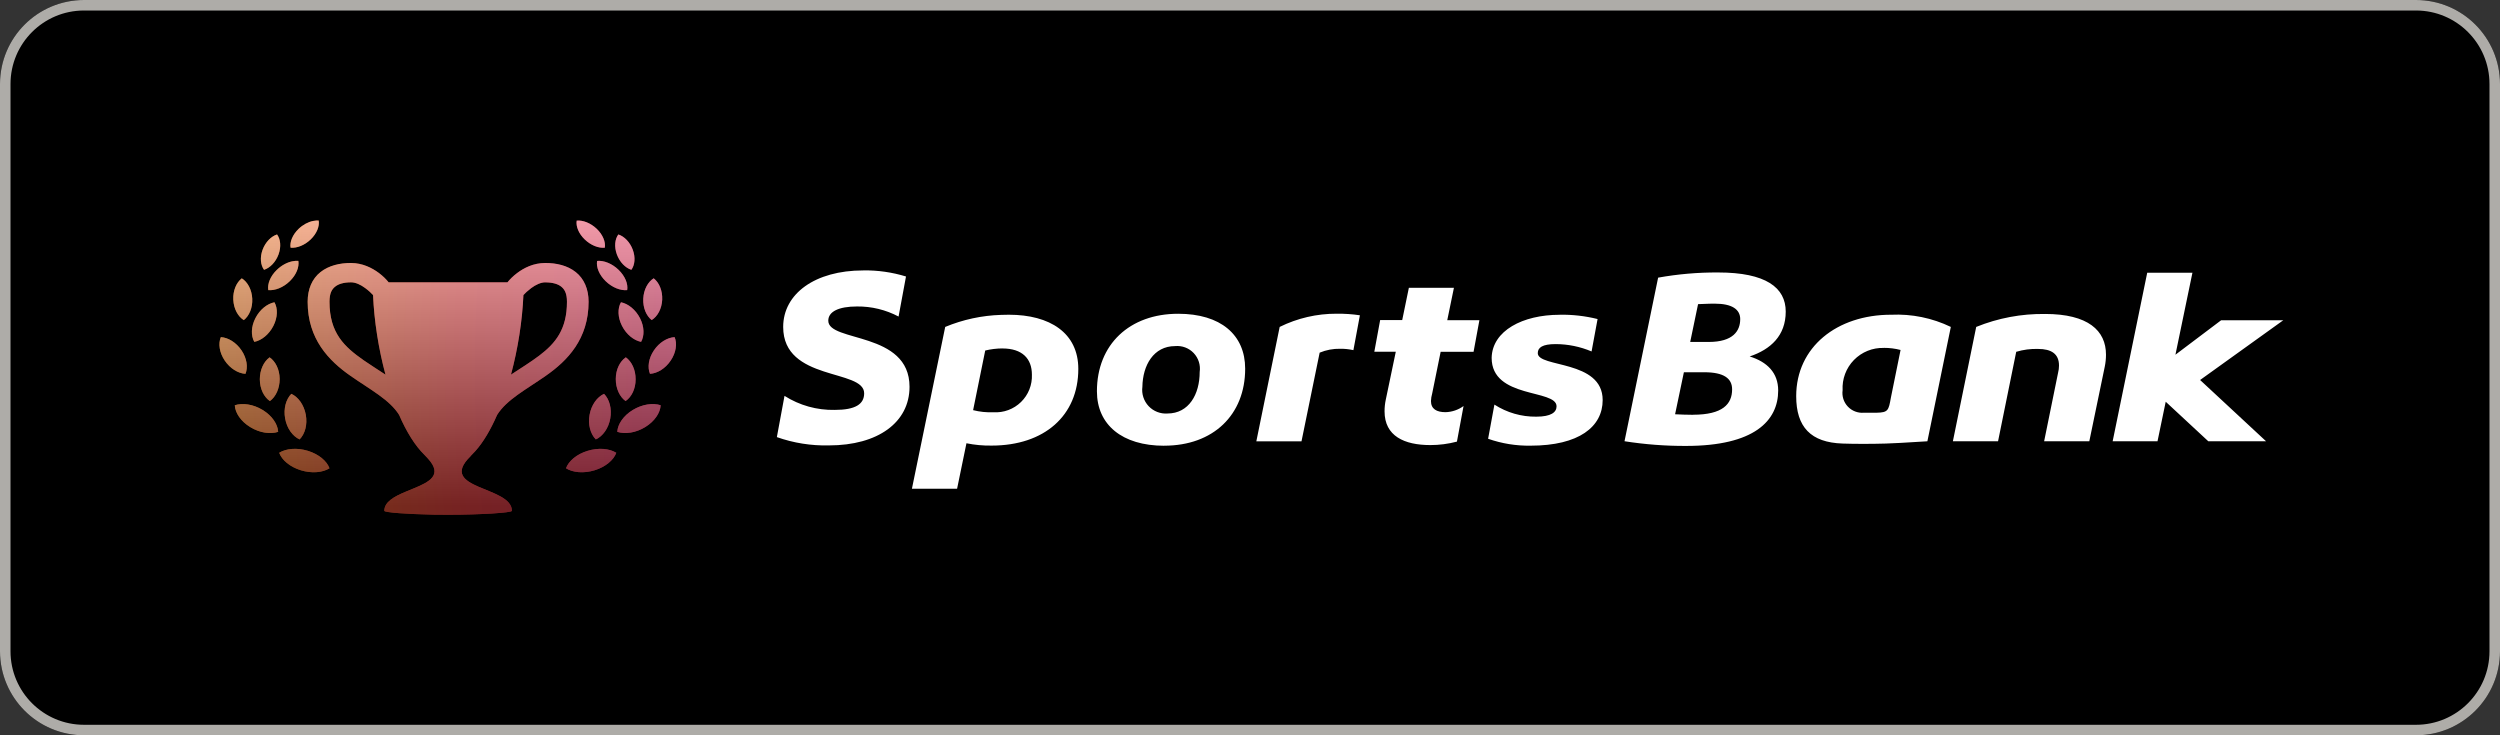 <svg width="238" height="70" viewBox="0 0 238 70" fill="none" xmlns="http://www.w3.org/2000/svg">
<rect x="0" y="0" width="238" height="70" fill="#333333" stroke="none"/>
<g clip-path="url(#clip0_382_629)">
<path d="M230 0H8C3.582 0 0 3.582 0 8V62C0 66.418 3.582 70 8 70H230C234.418 70 238 66.418 238 62V8C238 3.582 234.418 0 230 0Z" fill="black"/>
<path d="M230 0.5H8C3.858 0.5 0.5 3.858 0.5 8V62C0.5 66.142 3.858 69.5 8 69.5H230C234.142 69.5 237.5 66.142 237.5 62V8C237.5 3.858 234.142 0.5 230 0.5Z" stroke="#AEACA8"/>
<path d="M51.92 25.037C52.958 25.037 54.011 25.266 54.811 25.903C55.61 26.536 56.034 27.532 56.034 28.724C56.034 32.286 54.017 34.345 51.952 35.781C50.051 37.109 48.235 38.047 47.325 39.499C46.716 40.899 46.012 42.097 45.244 42.952L44.911 43.3C44.852 43.352 44.831 43.393 44.784 43.445C41.57 46.603 48.733 46.271 48.733 48.63C48.733 48.812 45.747 49.003 42.661 49.003L41.289 48.993C38.748 48.946 36.588 48.786 36.588 48.63C36.588 47.78 37.525 47.277 38.563 46.836L39.378 46.499C40.882 45.882 42.168 45.229 40.755 43.673L40.405 43.3C39.516 42.434 38.69 41.101 37.996 39.499C37.091 38.052 35.27 37.109 33.369 35.781C31.31 34.345 29.288 32.286 29.288 28.724C29.288 27.526 29.711 26.536 30.511 25.903C31.31 25.271 32.364 25.037 33.401 25.037C34.513 25.037 35.418 25.504 36.069 25.986C36.482 26.297 36.768 26.593 37.001 26.878H48.309C48.542 26.593 48.828 26.297 49.241 25.986C49.892 25.499 50.792 25.037 51.909 25.037H51.92ZM58.67 43.108C58.421 43.792 57.659 44.446 56.616 44.767C55.573 45.089 54.53 44.99 53.884 44.58C54.133 43.896 54.895 43.237 55.938 42.921C56.981 42.6 58.019 42.698 58.67 43.108ZM26.577 43.108C27.228 42.698 28.271 42.6 29.314 42.921C30.357 43.243 31.119 43.896 31.368 44.58C30.717 44.99 29.674 45.089 28.637 44.767C27.594 44.446 26.831 43.792 26.582 43.108H26.577ZM57.505 37.492C58.014 38.006 58.268 38.897 58.098 39.841C57.929 40.785 57.384 41.532 56.722 41.832C56.208 41.319 55.959 40.427 56.129 39.483C56.298 38.54 56.844 37.793 57.505 37.492ZM27.736 37.492C28.393 37.793 28.938 38.54 29.113 39.483C29.282 40.427 29.034 41.319 28.52 41.832C27.864 41.532 27.313 40.785 27.144 39.841C26.974 38.897 27.228 38.006 27.736 37.492ZM62.895 38.581C62.858 39.302 62.323 40.111 61.423 40.66C60.523 41.21 59.501 41.355 58.765 41.111C58.802 40.391 59.337 39.582 60.237 39.032C61.137 38.483 62.159 38.332 62.9 38.581H62.895ZM25.01 39.032C25.91 39.582 26.445 40.391 26.482 41.111C25.741 41.36 24.719 41.21 23.824 40.66C22.924 40.111 22.384 39.302 22.352 38.581C23.094 38.337 24.115 38.483 25.01 39.032ZM59.581 34.018C60.142 34.417 60.518 35.211 60.512 36.118C60.512 37.026 60.121 37.803 59.554 38.182C58.998 37.783 58.617 36.989 58.622 36.082C58.622 35.175 59.014 34.397 59.575 34.018H59.581ZM25.666 34.018C26.228 34.397 26.619 35.175 26.625 36.082C26.625 36.989 26.249 37.783 25.693 38.182C25.132 37.803 24.74 37.026 24.735 36.118C24.735 35.211 25.111 34.417 25.666 34.018ZM33.422 26.878C32.713 26.878 32.215 27.039 31.914 27.283C31.607 27.526 31.368 27.889 31.368 28.724C31.368 31.706 32.771 33.007 34.645 34.314C35.286 34.76 35.995 35.2 36.699 35.667C36.038 33.215 35.619 30.544 35.514 28.091C35.36 27.915 35.101 27.672 34.772 27.428C34.344 27.106 33.851 26.878 33.422 26.878ZM51.92 26.878C51.491 26.878 50.999 27.106 50.57 27.428C50.247 27.672 49.982 27.915 49.829 28.091C49.723 30.544 49.305 33.215 48.643 35.667L50.035 34.76C50.263 34.609 50.48 34.464 50.697 34.314L51.338 33.852C52.883 32.68 53.974 31.358 53.974 28.729C53.974 27.9 53.731 27.532 53.429 27.288C53.122 27.044 52.629 26.883 51.92 26.883V26.878ZM64.224 32.094C64.483 32.706 64.367 33.562 63.853 34.324C63.345 35.086 62.577 35.548 61.878 35.589C61.624 34.977 61.735 34.122 62.249 33.36C62.757 32.597 63.525 32.136 64.224 32.094ZM21.024 32.094C21.722 32.136 22.485 32.597 22.998 33.36C23.506 34.122 23.623 34.972 23.369 35.589C22.67 35.548 21.908 35.086 21.394 34.324C20.881 33.562 20.764 32.706 21.024 32.094ZM59.115 28.776C59.803 28.911 60.512 29.476 60.931 30.295C61.349 31.114 61.359 31.975 61.031 32.546C60.343 32.411 59.633 31.846 59.215 31.026C58.797 30.207 58.786 29.346 59.115 28.776ZM26.127 28.776C26.455 29.346 26.445 30.207 26.026 31.026C25.608 31.846 24.899 32.411 24.211 32.546C23.882 31.975 23.893 31.114 24.311 30.295C24.729 29.471 25.439 28.911 26.127 28.776ZM62.233 26.494C62.752 26.899 63.08 27.666 63.043 28.532C63.001 29.398 62.598 30.129 62.042 30.471C61.524 30.067 61.195 29.3 61.238 28.429C61.28 27.563 61.682 26.831 62.238 26.489L62.233 26.494ZM23.014 26.494C23.57 26.837 23.972 27.568 24.015 28.434C24.057 29.3 23.729 30.072 23.21 30.477C22.654 30.134 22.252 29.403 22.209 28.537C22.167 27.672 22.501 26.899 23.014 26.5V26.494ZM58.892 25.691C59.517 26.297 59.808 27.039 59.708 27.62C59.072 27.682 58.283 27.376 57.659 26.769C57.034 26.163 56.743 25.421 56.844 24.84C57.479 24.778 58.268 25.084 58.892 25.691ZM28.123 24.835H28.404C28.499 25.421 28.213 26.163 27.588 26.769C26.964 27.376 26.175 27.677 25.539 27.62C25.444 27.039 25.73 26.292 26.355 25.691C26.799 25.26 27.329 24.98 27.826 24.877L28.118 24.835H28.123ZM58.866 22.32C59.432 22.502 59.972 23.046 60.242 23.777C60.512 24.509 60.438 25.235 60.105 25.686C59.538 25.504 58.998 24.96 58.728 24.229C58.458 23.497 58.532 22.771 58.866 22.32ZM26.376 22.32C26.709 22.771 26.784 23.497 26.514 24.229C26.244 24.96 25.704 25.504 25.137 25.686C24.804 25.235 24.729 24.509 24.999 23.777C25.269 23.046 25.809 22.502 26.376 22.32ZM56.812 21.786C57.394 22.346 57.669 23.036 57.579 23.58C56.992 23.643 56.256 23.363 55.668 22.797C55.086 22.237 54.811 21.548 54.901 21.003C55.488 20.946 56.224 21.226 56.812 21.786ZM30.082 20.998H30.341C30.431 21.548 30.156 22.237 29.574 22.797C28.991 23.357 28.255 23.637 27.662 23.58C27.572 23.041 27.848 22.346 28.43 21.786C28.848 21.387 29.341 21.128 29.806 21.035L30.082 20.998Z" fill="url(#paint0_radial_382_629)"/>
<g style="mix-blend-mode:overlay">
<path d="M51.92 25.037C52.958 25.037 54.011 25.266 54.811 25.903C55.61 26.536 56.034 27.532 56.034 28.724C56.034 32.286 54.017 34.345 51.952 35.781C50.051 37.109 48.235 38.047 47.325 39.499C46.716 40.899 46.012 42.097 45.244 42.952L44.911 43.3C44.852 43.352 44.831 43.393 44.784 43.445C41.57 46.603 48.733 46.271 48.733 48.63C48.733 48.812 45.747 49.003 42.661 49.003L41.289 48.993C38.748 48.946 36.588 48.786 36.588 48.63C36.588 47.78 37.525 47.277 38.563 46.836L39.378 46.499C40.882 45.882 42.168 45.229 40.755 43.673L40.405 43.3C39.516 42.434 38.69 41.101 37.996 39.499C37.091 38.052 35.27 37.109 33.369 35.781C31.31 34.345 29.288 32.286 29.288 28.724C29.288 27.526 29.711 26.536 30.511 25.903C31.31 25.271 32.364 25.037 33.401 25.037C34.513 25.037 35.418 25.504 36.069 25.986C36.482 26.297 36.768 26.593 37.001 26.878H48.309C48.542 26.593 48.828 26.297 49.241 25.986C49.892 25.499 50.792 25.037 51.909 25.037H51.92ZM58.67 43.108C58.421 43.792 57.659 44.446 56.616 44.767C55.573 45.089 54.53 44.99 53.884 44.58C54.133 43.896 54.895 43.237 55.938 42.921C56.981 42.6 58.019 42.698 58.67 43.108ZM26.577 43.108C27.228 42.698 28.271 42.6 29.314 42.921C30.357 43.243 31.119 43.896 31.368 44.58C30.717 44.99 29.674 45.089 28.637 44.767C27.594 44.446 26.831 43.792 26.582 43.108H26.577ZM57.505 37.492C58.014 38.006 58.268 38.897 58.098 39.841C57.929 40.785 57.384 41.532 56.722 41.832C56.208 41.319 55.959 40.427 56.129 39.483C56.298 38.54 56.844 37.793 57.505 37.492ZM27.736 37.492C28.393 37.793 28.938 38.54 29.113 39.483C29.282 40.427 29.034 41.319 28.52 41.832C27.864 41.532 27.313 40.785 27.144 39.841C26.974 38.897 27.228 38.006 27.736 37.492ZM62.895 38.581C62.858 39.302 62.323 40.111 61.423 40.66C60.523 41.21 59.501 41.355 58.765 41.111C58.802 40.391 59.337 39.582 60.237 39.032C61.137 38.483 62.159 38.332 62.9 38.581H62.895ZM25.01 39.032C25.91 39.582 26.445 40.391 26.482 41.111C25.741 41.36 24.719 41.21 23.824 40.66C22.924 40.111 22.384 39.302 22.352 38.581C23.094 38.337 24.115 38.483 25.01 39.032ZM59.581 34.018C60.142 34.417 60.518 35.211 60.512 36.118C60.512 37.026 60.121 37.803 59.554 38.182C58.998 37.783 58.617 36.989 58.622 36.082C58.622 35.175 59.014 34.397 59.575 34.018H59.581ZM25.666 34.018C26.228 34.397 26.619 35.175 26.625 36.082C26.625 36.989 26.249 37.783 25.693 38.182C25.132 37.803 24.74 37.026 24.735 36.118C24.735 35.211 25.111 34.417 25.666 34.018ZM33.422 26.878C32.713 26.878 32.215 27.039 31.914 27.283C31.607 27.526 31.368 27.889 31.368 28.724C31.368 31.706 32.771 33.007 34.645 34.314C35.286 34.76 35.995 35.2 36.699 35.667C36.038 33.215 35.619 30.544 35.514 28.091C35.36 27.915 35.101 27.672 34.772 27.428C34.344 27.106 33.851 26.878 33.422 26.878ZM51.92 26.878C51.491 26.878 50.999 27.106 50.57 27.428C50.247 27.672 49.982 27.915 49.829 28.091C49.723 30.544 49.305 33.215 48.643 35.667L50.035 34.76C50.263 34.609 50.48 34.464 50.697 34.314L51.338 33.852C52.883 32.68 53.974 31.358 53.974 28.729C53.974 27.9 53.731 27.532 53.429 27.288C53.122 27.044 52.629 26.883 51.92 26.883V26.878ZM64.224 32.094C64.483 32.706 64.367 33.562 63.853 34.324C63.345 35.086 62.577 35.548 61.878 35.589C61.624 34.977 61.735 34.122 62.249 33.36C62.757 32.597 63.525 32.136 64.224 32.094ZM21.024 32.094C21.722 32.136 22.485 32.597 22.998 33.36C23.506 34.122 23.623 34.972 23.369 35.589C22.67 35.548 21.908 35.086 21.394 34.324C20.881 33.562 20.764 32.706 21.024 32.094ZM59.115 28.776C59.803 28.911 60.512 29.476 60.931 30.295C61.349 31.114 61.359 31.975 61.031 32.546C60.343 32.411 59.633 31.846 59.215 31.026C58.797 30.207 58.786 29.346 59.115 28.776ZM26.127 28.776C26.455 29.346 26.445 30.207 26.026 31.026C25.608 31.846 24.899 32.411 24.211 32.546C23.882 31.975 23.893 31.114 24.311 30.295C24.729 29.471 25.439 28.911 26.127 28.776ZM62.233 26.494C62.752 26.899 63.08 27.666 63.043 28.532C63.001 29.398 62.598 30.129 62.042 30.471C61.524 30.067 61.195 29.3 61.238 28.429C61.28 27.563 61.682 26.831 62.238 26.489L62.233 26.494ZM23.014 26.494C23.57 26.837 23.972 27.568 24.015 28.434C24.057 29.3 23.729 30.072 23.21 30.477C22.654 30.134 22.252 29.403 22.209 28.537C22.167 27.672 22.501 26.899 23.014 26.5V26.494ZM58.892 25.691C59.517 26.297 59.808 27.039 59.708 27.62C59.072 27.682 58.283 27.376 57.659 26.769C57.034 26.163 56.743 25.421 56.844 24.84C57.479 24.778 58.268 25.084 58.892 25.691ZM28.123 24.835H28.404C28.499 25.421 28.213 26.163 27.588 26.769C26.964 27.376 26.175 27.677 25.539 27.62C25.444 27.039 25.73 26.292 26.355 25.691C26.799 25.26 27.329 24.98 27.826 24.877L28.118 24.835H28.123ZM58.866 22.32C59.432 22.502 59.972 23.046 60.242 23.777C60.512 24.509 60.438 25.235 60.105 25.686C59.538 25.504 58.998 24.96 58.728 24.229C58.458 23.497 58.532 22.771 58.866 22.32ZM26.376 22.32C26.709 22.771 26.784 23.497 26.514 24.229C26.244 24.96 25.704 25.504 25.137 25.686C24.804 25.235 24.729 24.509 24.999 23.777C25.269 23.046 25.809 22.502 26.376 22.32ZM56.812 21.786C57.394 22.346 57.669 23.036 57.579 23.58C56.992 23.643 56.256 23.363 55.668 22.797C55.086 22.237 54.811 21.548 54.901 21.003C55.488 20.946 56.224 21.226 56.812 21.786ZM30.082 20.998H30.341C30.431 21.548 30.156 22.237 29.574 22.797C28.991 23.357 28.255 23.637 27.662 23.58C27.572 23.041 27.848 22.346 28.43 21.786C28.848 21.387 29.341 21.128 29.806 21.035L30.082 20.998Z" fill="url(#paint1_linear_382_629)"/>
</g>
</g>
<path d="M82.168 25.742C83.551 25.72 84.929 25.916 86.251 26.322L85.544 30.136C84.328 29.491 82.969 29.162 81.593 29.176C79.832 29.176 78.852 29.669 78.852 30.531C78.852 32.605 86.587 31.516 86.587 36.824C86.587 40.206 83.587 42.403 78.909 42.403C77.224 42.442 75.546 42.174 73.957 41.613L74.685 37.686C76.113 38.594 77.777 39.059 79.468 39.023C81.433 39.023 82.268 38.479 82.268 37.442C82.268 35.096 74.559 36.333 74.559 31.124C74.559 27.967 77.588 25.745 82.179 25.745L82.168 25.742ZM96.047 29.962C99.947 29.962 102.655 31.692 102.655 35.12C102.655 39.565 99.422 42.42 94.401 42.42C93.597 42.433 92.794 42.359 92.006 42.199L91.115 46.526H86.815L89.984 31.123C91.674 30.421 93.478 30.032 95.308 29.977L96.047 29.962ZM95.439 33.17C94.884 33.172 94.332 33.239 93.793 33.37L92.64 39.047C93.272 39.207 93.923 39.274 94.574 39.247C95.056 39.277 95.538 39.206 95.991 39.038C96.443 38.87 96.855 38.609 97.2 38.272C97.546 37.934 97.816 37.529 97.995 37.08C98.173 36.632 98.256 36.151 98.237 35.669C98.237 34.14 97.315 33.174 95.437 33.174L95.439 33.17ZM110.831 42.43C115.506 42.43 118.54 39.494 118.54 35.1C118.54 31.866 116.203 29.87 112.162 29.87C107.545 29.87 104.427 32.78 104.427 37.251C104.427 40.433 106.822 42.435 110.836 42.435L110.831 42.43ZM111.151 39.366C110.817 39.39 110.482 39.34 110.17 39.218C109.859 39.097 109.578 38.908 109.348 38.664C109.119 38.421 108.947 38.129 108.844 37.81C108.741 37.492 108.711 37.155 108.755 36.823C108.786 34.775 109.824 32.948 111.873 32.948C112.199 32.918 112.528 32.962 112.834 33.077C113.141 33.193 113.417 33.376 113.642 33.614C113.867 33.852 114.035 34.138 114.133 34.45C114.232 34.762 114.258 35.093 114.21 35.417C114.211 37.543 113.173 39.365 111.15 39.365L111.151 39.366ZM127.251 29.866C127.991 29.856 128.73 29.906 129.462 30.015L128.843 33.336L128.754 33.316C128.373 33.237 127.985 33.199 127.596 33.203C126.922 33.188 126.253 33.314 125.631 33.573L123.902 42.016H119.602L121.825 31.123C123.511 30.289 125.368 29.858 127.249 29.865L127.251 29.866ZM138.413 27.402L137.779 30.482H140.839L140.284 33.49H137.15L136.343 37.463C136.275 37.695 136.237 37.935 136.228 38.177C136.228 38.942 136.777 39.239 137.611 39.239C138.23 39.224 138.83 39.019 139.33 38.654L138.7 42.042C137.874 42.261 137.023 42.371 136.169 42.371C133.685 42.371 131.81 41.509 131.81 39.163C131.809 38.79 131.848 38.418 131.925 38.054L132.879 33.486H130.835L131.39 30.473H133.49L134.124 27.398H138.424L138.413 27.402ZM148.468 29.962C149.688 29.941 150.905 30.079 152.089 30.373L151.518 33.458C150.435 32.999 149.272 32.761 148.096 32.758C146.844 32.758 146.396 33.081 146.396 33.62C146.396 35.026 152.574 34.236 152.574 38.086C152.574 40.627 150.321 42.428 145.704 42.428C144.33 42.449 142.964 42.227 141.668 41.771L142.268 38.517C143.454 39.284 144.839 39.684 146.251 39.667C147.666 39.667 148.184 39.246 148.184 38.681C148.184 37.028 142.005 37.988 142.005 34.067C142.063 31.475 144.977 29.967 148.472 29.967L148.468 29.962ZM166.568 33.935C168.56 33.268 170.001 31.959 170.001 29.665C170.001 27.371 168.101 25.939 163.565 25.939C161.65 25.928 159.738 26.093 157.853 26.432L154.653 42.005C156.591 42.31 158.55 42.46 160.512 42.452C167.005 42.452 169.284 40.06 169.284 37.17C169.279 35.49 168.242 34.453 166.568 33.934V33.935ZM165.668 30.383C165.668 31.492 165.002 32.554 162.668 32.554H160.907L161.656 28.954L162.756 28.913C162.929 28.913 163.092 28.908 163.243 28.908C164.889 28.908 165.67 29.452 165.67 30.391L165.668 30.383ZM161.168 39.489C160.56 39.489 160.015 39.463 159.468 39.438L160.306 35.438H162.24C164.116 35.438 164.897 36.028 164.897 37.065C164.897 38.471 163.997 39.483 161.176 39.483L161.168 39.489ZM180.034 29.963C181.996 29.871 183.95 30.27 185.719 31.123L183.487 42.01L180.919 42.164C180.358 42.195 179.896 42.215 179.53 42.226C178.13 42.267 176.59 42.267 175.416 42.226C172.387 42.126 170.998 40.655 170.998 37.714C170.998 33.046 174.868 29.962 180.033 29.962L180.034 29.963ZM179.341 33.123C178.813 33.107 178.287 33.2 177.797 33.398C177.307 33.596 176.863 33.894 176.494 34.272C176.125 34.65 175.838 35.101 175.653 35.596C175.467 36.091 175.387 36.619 175.416 37.147C175.377 37.427 175.401 37.713 175.486 37.982C175.572 38.252 175.718 38.499 175.912 38.705C176.106 38.911 176.344 39.071 176.608 39.172C176.872 39.274 177.156 39.315 177.438 39.292H178.66C179.75 39.266 179.797 39.076 180.012 37.86L180.934 33.317C180.415 33.182 179.882 33.115 179.346 33.117L179.341 33.123ZM194.69 29.889C198.79 29.889 200.49 31.47 200.49 33.764C200.49 34.145 200.452 34.525 200.375 34.898L198.902 42.007H194.602L195.928 35.493C195.987 35.267 196.017 35.034 196.017 34.8C196.017 33.691 195.293 33.219 194.025 33.219C193.321 33.197 192.619 33.289 191.944 33.491L190.215 42.006H185.915L188.135 31.123C190.214 30.279 192.441 29.86 194.685 29.891L194.69 29.889ZM208.72 25.962L207.101 33.769L211.451 30.489H217.368L209.45 36.176L215.728 42.007H210.228L206.176 38.245L205.395 42.007H201.125L204.415 25.967H208.715L208.72 25.962Z" fill="white"/>
<defs>
<radialGradient id="paint0_radial_382_629" cx="0" cy="0" r="1" gradientUnits="userSpaceOnUse" gradientTransform="translate(178.143 35.241) scale(179.689 172.363)">
<stop stop-color="#6783DC"/>
<stop offset="0.5" stop-color="#E0208D"/>
<stop offset="0.75" stop-color="#EC4545"/>
<stop offset="1" stop-color="#F7B500"/>
</radialGradient>
<linearGradient id="paint1_linear_382_629" x1="120.567" y1="20.32" x2="120.567" y2="48.191" gradientUnits="userSpaceOnUse">
<stop stop-color="white" stop-opacity="0.5"/>
<stop offset="1" stop-opacity="0.5"/>
</linearGradient>
<clipPath id="clip0_382_629">
<rect width="238" height="70" fill="white"/>
</clipPath>
</defs>
</svg>
